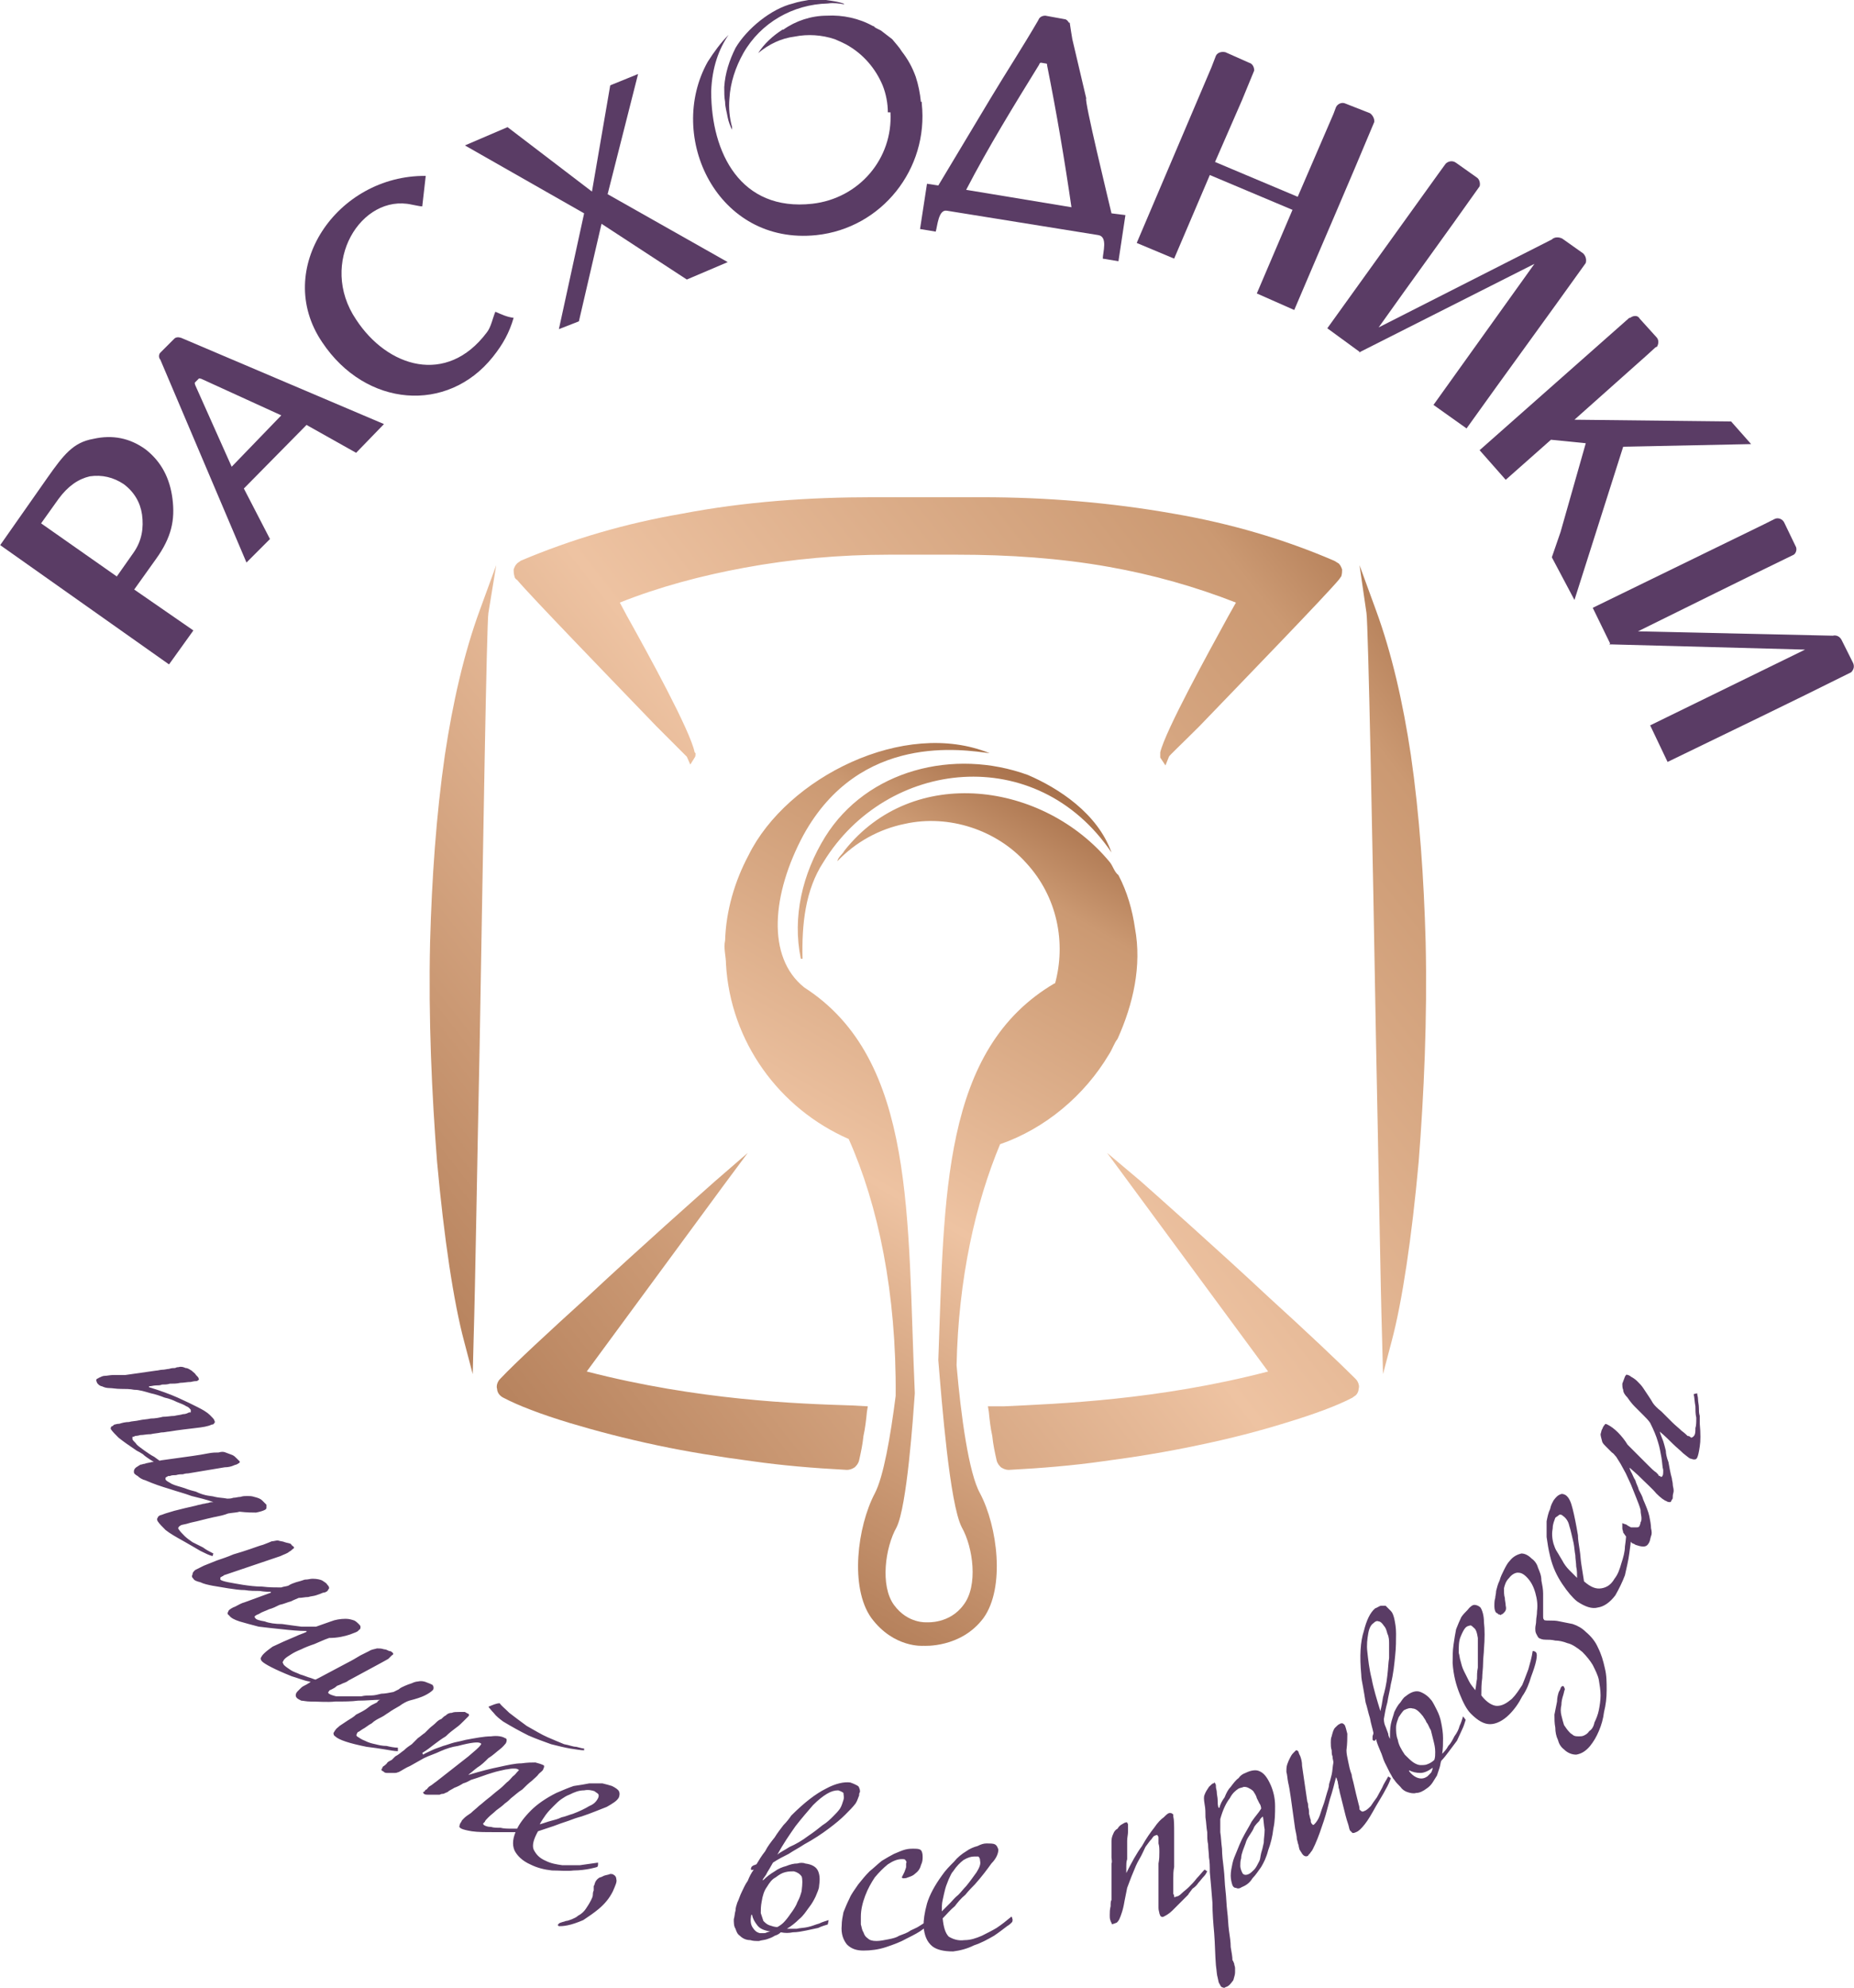 <?xml version="1.0" encoding="UTF-8"?> <!-- Creator: CorelDRAW X7 --> <svg xmlns="http://www.w3.org/2000/svg" xmlns:xlink="http://www.w3.org/1999/xlink" xml:space="preserve" width="77.992mm" height="83.577mm" style="shape-rendering:geometricPrecision; text-rendering:geometricPrecision; image-rendering:optimizeQuality; fill-rule:evenodd; clip-rule:evenodd" viewBox="0 0 2130 2283"> <defs> <style type="text/css"> <![CDATA[ .fil0 {fill:#5A3C65;fill-rule:nonzero} .fil1 {fill:url(#id0)} .fil2 {fill:url(#id1)} ]]> </style> <linearGradient id="id0" gradientUnits="userSpaceOnUse" x1="377.63" y1="1670.56" x2="1658.08" y2="664.401"> <stop offset="0" style="stop-opacity:1; stop-color:#A7714C"></stop> <stop offset="0.259" style="stop-opacity:1; stop-color:#CA9873"></stop> <stop offset="0.529" style="stop-opacity:1; stop-color:#EEC3A2"></stop> <stop offset="0.89" style="stop-opacity:1; stop-color:#CB9972"></stop> <stop offset="1" style="stop-opacity:1; stop-color:#A8714B"></stop> </linearGradient> <linearGradient id="id1" gradientUnits="userSpaceOnUse" xlink:href="#id0" x1="785.797" y1="1871.23" x2="1310.69" y2="965.231"> </linearGradient> </defs> <g id="Слой_x0020_1">  <path class="fil0" d="M817 105c1,-28 9,-49 20,-65 -9,9 -17,20 -24,31 -48,86 11,211 125,199 75,-8 129,-76 121,-151 0,-1 0,-2 0,-2l-1 0c-1,-10 -3,-20 -6,-29 -4,-11 -9,-20 -16,-29l0 0c-3,-5 -7,-9 -11,-14 -4,-3 -9,-7 -13,-10 -2,-1 -4,-2 -6,-3 -1,-1 -2,-1 -2,-2l-1 0c-16,-9 -35,-13 -53,-12 -18,0 -36,6 -50,16l-1 0c-11,7 -21,16 -28,27 12,-10 26,-17 42,-19 15,-3 31,-2 46,3 5,2 9,4 13,6 20,11 34,28 42,47 4,10 6,21 6,31l3 0c3,53 -36,99 -90,105 -82,9 -116,-58 -116,-129zm24 44l0 0c-2,-4 -4,-9 -5,-14 -1,-6 -3,-12 -3,-18 -1,-5 -1,-11 -1,-17 1,-16 6,-31 13,-45 13,-22 41,-45 66,-51 6,-2 12,-3 18,-4l0 0c7,0 14,0 20,0 7,1 14,2 20,4l1 1c-6,-1 -12,-2 -19,-1 -40,1 -77,22 -97,57 -9,16 -15,34 -16,52 -1,11 0,22 3,33 0,1 0,2 0,3z"></path> <path class="fil0" d="M1078 213l60 -100c18,-30 37,-59 55,-90 1,-3 4,-5 8,-5l22 4c2,0 4,2 5,4l1 0c1,7 2,13 3,19l16 68c-3,0 26,119 29,132l16 2 -8 53 -18 -3c0,-7 6,-25 -5,-27l-174 -28c-10,-2 -11,18 -13,24l-18 -3 8 -52 13 2zm125 -138c0,-1 0,-2 -1,-2l-6 -1c-1,0 -2,1 -2,2 -29,47 -58,94 -84,144l121 20c-8,-55 -17,-108 -28,-163z"></path> <path class="fil0" d="M54 549c19,-27 30,-41 53,-45 22,-5 42,-1 60,12 18,14 28,33 31,57 3,24 -1,44 -19,69l-25 35 68 47 -28 39 -194 -137 54 -77zm88 7c-12,-8 -25,-11 -39,-9 -13,3 -25,11 -36,26l-20 28 87 61 19 -27c10,-14 12,-29 10,-44 -2,-14 -9,-26 -21,-35z"></path> <polygon class="fil0" points="698,223 836,301 789,321 691,257 665,369 642,378 671,245 534,167 583,146 680,220 701,98 733,85 "></polygon> <path class="fil0" d="M2012 510l-147 3 -35 110 -21 66 -26 -49 10 -29 29 -102 -40 -4 -52 46 -30 -34 172 -152 0 0 1 0c4,-3 9,-3 11,1l19 21c3,3 3,7 1,11l0 0 -2 1 0 0 -11 10 -9 8 0 0 -73 65 180 2 23 26z"></path> <path class="fil0" d="M441 487l-32 33 -57 -32 -72 73 30 58 -27 27 -99 -233c-2,-2 -2,-6 0,-8l16 -16c2,-2 5,-2 8,-1l0 0 233 99zm-175 49l57 -59 -92 -42c-1,0 -2,-1 -3,0l-4 4c-1,1 0,2 0,3l42 94z"></path> <path class="fil0" d="M370 393c-57,-84 17,-192 119,-191l-4 35c-3,0 -6,-1 -12,-2 -58,-13 -108,67 -64,132 36,55 104,76 150,15 5,-6 7,-17 10,-24 7,3 13,6 21,7 -5,17 -12,30 -24,45 -52,65 -146,58 -196,-17z"></path> <path class="fil0" d="M1532 131l3 -8c2,-4 7,-6 11,-4l28 11c3,2 5,6 5,9l0 1c-30,72 -61,143 -92,216l-43 -19 41 -96 -95 -40 -41 96 -43 -18 86 -202 0 0 5 -13c2,-4 7,-5 11,-4l27 12c4,1 6,5 6,9l0 0 -14 34 -31 71 95 40 41 -95z"></path> <path class="fil0" d="M1783 275c3,-3 8,-3 12,-1l24 17c3,3 4,7 3,11l0 0c-45,63 -92,127 -137,190l-38 -27 116 -162 -200 101 0 1 0 -1 -1 1 0 -1 -37 -27 128 -178 0 0 8 -11c3,-3 8,-4 12,-1l24 17c3,2 4,7 3,10l0 0c-41,58 -77,107 -116,162l199 -101 0 0z"></path> <path class="fil0" d="M2106 730c4,-1 8,1 10,5l13 26c2,4 1,8 -2,11l0 0c-70,35 -141,69 -211,103l-20 -42 178 -87 -223 -6 -1 0 0 0 -1 0 1 -1 -20 -41 197 -96 0 0 12 -6c4,-2 9,0 11,4l13 27c2,3 1,8 -2,10l0 0c-64,31 -118,58 -179,88l223 5 1 0z"></path> <path class="fil0" d="M186 1684c-1,-1 -3,-2 -6,-3 -3,-2 -5,-3 -8,-5 -3,-2 -6,-4 -8,-6 -3,-2 -5,-3 -7,-4 -9,-6 -16,-11 -21,-15 -4,-4 -7,-7 -9,-10 0,-1 0,-2 1,-3 1,0 2,-1 3,-2 1,0 3,-1 6,-1 3,-1 7,-2 11,-2 3,-1 8,-1 12,-2 4,-1 9,-1 13,-2 5,0 10,-1 14,-2 5,0 9,-1 13,-1 4,-1 7,-1 10,-2 3,0 5,-1 7,-2 1,0 1,0 2,0 0,-1 0,-2 0,-3 -1,-1 -2,-3 -5,-4 -3,-2 -6,-3 -11,-5 -4,-2 -9,-4 -14,-5 -5,-2 -11,-4 -16,-5 -7,-2 -13,-4 -19,-4 -5,-1 -10,-1 -15,-1 -6,0 -10,-1 -14,-1 -3,0 -6,-1 -8,-2 -1,0 -3,-1 -4,-2 -1,-1 -2,-2 -2,-3 -1,-2 -1,-3 1,-4 1,0 1,-1 2,-1 2,-1 4,-2 6,-2 3,0 6,-1 11,-1 3,0 5,0 7,0 2,0 4,0 6,0l35 -5c2,0 5,-1 7,-1 3,0 6,-1 8,-1 3,-1 5,-1 7,-1 2,-1 3,-1 4,-1 3,-1 6,0 8,1 3,0 5,2 7,3 2,2 4,3 5,5 2,2 3,3 3,4 1,1 0,2 -2,3 -1,0 -3,0 -7,1 -4,0 -8,1 -12,1 -4,1 -8,1 -12,1 -3,1 -6,1 -9,1 -2,1 -5,1 -7,1 -3,0 -5,1 -8,1l0 1c13,4 24,8 33,12 9,4 17,8 23,11 6,3 11,6 14,9 3,3 5,5 5,6 1,2 1,3 0,3 0,1 -1,2 -3,2 -4,2 -10,3 -19,4 -8,1 -18,2 -30,4 -2,0 -5,1 -9,1 -4,1 -8,1 -12,2 -5,0 -8,1 -12,1 -3,1 -6,1 -6,1 -1,1 -2,1 -3,1 0,1 0,1 0,3 1,2 3,3 5,6 2,2 5,4 9,7 3,2 7,5 11,7 4,3 7,5 11,8l-2 3zm58 103c-4,-1 -8,-3 -14,-6 -5,-3 -12,-7 -19,-11 -9,-5 -16,-9 -21,-13 -4,-4 -7,-7 -9,-10 -1,-2 -1,-3 0,-4 0,-1 1,-2 3,-3 1,0 3,-1 6,-2 3,-1 7,-2 10,-3 4,-1 8,-2 12,-3 4,-1 9,-2 13,-3 3,-1 5,-1 8,-2 2,0 4,-1 6,-1 2,-1 4,-1 6,-1 -8,-3 -17,-5 -25,-7 -8,-3 -16,-5 -25,-8 -10,-3 -19,-6 -28,-10 -4,-1 -7,-3 -9,-5 -2,-1 -3,-2 -4,-3 -1,-3 0,-6 4,-8 1,-1 2,-1 3,-2 2,0 3,-1 5,-1 2,-1 5,-1 8,-2 3,0 7,-1 11,-2l36 -5c7,-1 13,-2 18,-3 5,-1 9,-1 12,-1 3,-1 6,-1 8,0 3,1 5,2 8,3 2,1 3,2 5,4 1,1 2,2 3,3 1,1 0,2 -2,3 -1,1 -3,1 -5,2 -2,1 -6,2 -10,2l-42 7c-1,0 -3,0 -6,1 -2,0 -5,0 -8,1 -2,0 -5,0 -7,1 -2,0 -3,0 -3,1 -1,0 -1,0 -2,1 0,0 0,1 0,2 1,2 4,3 7,5 4,2 9,3 15,5 5,2 9,3 13,4 4,2 7,3 11,4 4,1 8,1 11,2 4,1 9,1 14,2 2,0 4,0 7,-1 3,0 5,-1 8,-1 3,-1 5,-1 8,-1 3,0 5,0 8,1 4,1 7,2 9,4 2,2 4,4 5,5 0,1 0,2 0,3 0,1 0,2 -2,3 -2,1 -5,2 -10,3 -4,0 -10,0 -19,-1 -3,1 -7,1 -13,2 -5,2 -10,3 -15,4 -1,0 -4,1 -9,2 -4,1 -8,2 -12,3 -5,1 -9,2 -12,3 -4,1 -6,1 -7,2 -2,1 -3,3 -2,4 2,3 4,5 7,8 2,2 6,5 9,7 4,2 8,4 12,6 4,3 8,5 12,7l-1 3zm126 148c-4,-1 -9,-2 -15,-4 -6,-1 -13,-4 -20,-6 -20,-8 -31,-14 -34,-17 -2,-2 -2,-4 -1,-5 1,-2 2,-3 3,-4 3,-3 6,-5 10,-8 4,-2 9,-4 13,-6 5,-2 9,-4 14,-6 4,-2 8,-3 12,-5l0 -1c-9,0 -19,-1 -28,-2 -10,-1 -19,-2 -27,-3 -8,-2 -15,-4 -22,-6 -6,-2 -10,-4 -12,-7 -2,-1 -2,-3 -1,-4 0,-1 1,-2 1,-2 1,-1 4,-3 7,-4 4,-2 7,-4 11,-5l30 -11 0 -1c-3,0 -7,0 -13,-1 -5,0 -11,0 -17,-1 -6,0 -12,-1 -19,-2 -6,-1 -12,-2 -18,-3 -5,-1 -10,-2 -14,-4 -4,-1 -7,-2 -8,-4 -2,-2 -2,-3 -1,-5 0,-2 1,-3 3,-5 2,-1 6,-3 10,-5 5,-2 10,-4 15,-6 6,-2 12,-4 19,-7 7,-2 13,-4 19,-6 6,-2 11,-4 15,-5 5,-2 8,-3 10,-4 2,0 5,-1 7,-1 3,1 6,1 8,2 3,1 5,1 7,2 1,2 3,3 3,3 1,1 1,2 -1,3 -1,1 -2,2 -4,3 -2,2 -6,3 -10,5l-65 22c0,0 -1,1 -1,1 -1,0 -2,1 -2,1 -1,0 -1,1 -1,1 0,1 0,1 0,2 1,1 4,2 9,3 5,1 11,2 17,3 7,1 14,2 22,2 8,1 15,1 22,1 2,-1 5,-1 8,-2 3,-2 6,-3 9,-4 4,-1 7,-2 10,-3 4,0 6,-1 9,-1 5,0 9,1 11,2 3,2 5,3 6,5 1,1 2,2 2,4 -1,1 -1,2 -2,3 -1,1 -3,2 -5,2 -2,1 -5,2 -8,3 -3,1 -6,1 -9,2 -4,0 -7,1 -11,1 -2,1 -5,2 -9,4 -4,1 -8,3 -13,4 -4,2 -8,4 -12,5 -4,2 -8,3 -11,5 -1,1 -3,1 -4,2 -2,1 -2,2 -1,3 1,2 5,3 11,4 5,2 12,3 20,3 7,1 14,2 22,3 7,0 13,0 17,0 6,-2 11,-4 17,-6 5,-2 11,-3 17,-3 4,0 7,1 10,2 2,1 4,3 5,4 1,1 2,2 2,3 0,2 0,3 -2,4 -1,2 -5,3 -10,5 -6,2 -14,4 -24,4 -6,2 -12,5 -17,7 -6,2 -11,4 -15,6 -5,2 -9,4 -12,6 -3,2 -5,3 -7,5 -1,1 -1,1 -2,3 -1,1 0,2 1,4 2,2 5,4 8,6 3,2 7,3 11,5 4,1 8,3 12,4 5,2 9,3 14,4l-1 4zm87 76c-4,0 -9,-1 -15,-2 -6,-1 -13,-2 -21,-3 -10,-2 -18,-4 -24,-6 -6,-2 -10,-4 -12,-6 -2,-1 -2,-3 -2,-4 1,-1 1,-2 2,-3 1,-2 3,-3 5,-5 3,-2 6,-4 9,-6 3,-2 7,-4 10,-7 4,-2 8,-4 11,-6 3,-2 5,-4 7,-5 2,-1 4,-2 6,-3 1,-2 3,-3 4,-3 -8,0 -16,1 -26,1 -7,1 -16,1 -26,1 -9,1 -19,0 -29,0 -4,0 -8,-1 -10,-1 -2,-1 -4,-2 -5,-3 -2,-2 -2,-5 1,-8 1,-1 2,-2 3,-3 1,-1 2,-2 4,-3 2,-1 4,-2 7,-4 2,-1 6,-3 10,-5l32 -17c6,-3 11,-6 16,-9 4,-2 8,-4 10,-5 3,-2 6,-2 9,-3 3,0 5,0 8,1 2,0 4,1 6,2 2,0 3,1 4,2 1,1 1,2 -1,3 -1,1 -2,2 -4,4 -2,1 -5,3 -9,5l-37 20c-1,1 -3,2 -6,3 -2,1 -4,2 -7,3 -2,2 -4,3 -6,4 -2,1 -3,1 -3,2 0,0 -1,1 -1,1 0,1 0,2 1,2 1,1 4,2 8,3 4,0 9,0 15,0 5,0 10,0 14,0 4,-1 8,-1 12,-1 3,0 7,-1 11,-2 4,0 9,-1 14,-2 2,-1 4,-2 6,-3 2,-2 5,-3 7,-4 2,-1 5,-2 8,-3 2,-1 5,-2 7,-2 4,-1 8,0 10,1 3,1 5,2 7,3 0,1 1,1 1,3 0,1 0,2 -1,3 -2,2 -5,4 -9,6 -4,2 -10,4 -18,6 -3,1 -7,3 -11,6 -5,3 -9,5 -13,8 -2,1 -4,3 -8,5 -4,2 -8,4 -11,7 -4,2 -7,5 -11,7 -3,2 -4,3 -5,3 -2,3 -2,4 -1,5 3,2 6,4 9,5 4,2 7,3 12,4 4,1 8,2 13,2 4,1 9,2 13,2l0 4zm214 -1c-4,0 -9,-1 -16,-2 -6,-1 -14,-3 -22,-5 -8,-3 -17,-6 -26,-10 -10,-5 -19,-10 -29,-16 -4,-3 -8,-6 -11,-10 -3,-3 -5,-6 -6,-7 5,-2 9,-4 13,-4 2,3 6,6 11,11 5,4 12,9 20,15 9,5 17,10 24,13 7,3 14,6 19,8 6,1 10,3 14,3 4,1 7,2 9,2l0 2zm-69 94c-5,0 -9,0 -14,0 -4,0 -8,0 -11,0 -4,0 -8,0 -10,0 -10,0 -18,0 -25,-1 -6,-1 -10,-2 -12,-3 -2,-1 -3,-2 -2,-4 0,-1 1,-3 2,-4 0,-1 1,-2 3,-4 2,-2 5,-4 8,-6 3,-3 6,-5 9,-8 4,-3 7,-6 11,-9 4,-3 7,-6 11,-9 4,-3 7,-6 10,-9 3,-2 5,-5 7,-7 3,-2 4,-4 5,-5 1,-1 1,-1 2,-2 0,0 0,-1 -1,-1 -1,-1 -3,-1 -6,-1 -3,0 -6,1 -8,1 -4,1 -10,2 -16,4 -7,2 -14,5 -24,8 -2,1 -5,3 -9,4 -3,2 -7,4 -10,5 -3,2 -6,3 -8,5 -3,1 -4,2 -5,2 -1,0 -2,0 -4,1 -2,0 -5,0 -7,0 -2,0 -4,0 -6,0 -2,0 -4,0 -5,-1 -1,-1 -1,-1 -1,-2 1,0 1,-1 2,-1 0,-1 1,-2 2,-2 1,-1 2,-3 4,-4 2,-1 4,-3 7,-5l37 -29c7,-6 12,-10 14,-13 1,-1 1,-2 0,-2 -2,-2 -11,-1 -26,3 -7,1 -13,3 -20,6 -6,3 -13,5 -19,8 -5,3 -11,6 -16,9 -5,2 -9,5 -13,7 -1,0 -2,1 -4,1 -1,0 -3,0 -5,0 -1,0 -3,0 -5,0 -2,0 -3,-1 -4,-2 -1,0 -2,-1 -2,-2 1,-1 1,-1 1,-2 1,-1 1,-2 2,-2 1,-1 3,-2 4,-4 1,-1 3,-2 5,-3 1,-1 3,-3 4,-4 4,-2 7,-5 10,-7 3,-3 6,-5 9,-7 2,-2 5,-5 7,-7 3,-2 5,-4 8,-6 1,-1 3,-3 5,-5 2,-2 5,-4 7,-6 2,-2 4,-4 7,-5 2,-2 3,-3 5,-4 2,-2 4,-3 7,-3 2,-1 5,-1 8,-1 2,0 5,0 7,0 2,1 3,2 4,2 1,1 1,2 0,3 -1,1 -3,3 -6,6 -2,2 -5,5 -8,7 -4,3 -8,6 -12,10 -5,3 -9,6 -13,9 -5,4 -9,7 -14,10l1 2c3,-2 6,-3 10,-5 4,-2 8,-3 13,-5 4,-1 9,-3 13,-4 5,-1 9,-2 13,-3 11,-2 21,-4 29,-4 7,-1 13,0 16,2 1,0 2,1 2,2 0,1 0,2 -1,4 -1,1 -3,4 -7,7 -4,3 -8,7 -13,10 -4,4 -8,8 -13,11 -4,3 -7,6 -10,8l1 0c13,-4 25,-7 35,-9 9,-2 18,-4 25,-4 7,-1 12,-1 16,-1 4,1 7,2 9,3 1,0 1,1 1,2 0,1 -1,2 -1,3 -1,2 -3,3 -5,5 -2,3 -5,5 -8,8 -4,3 -7,6 -11,10 -5,3 -9,7 -13,10 -2,2 -4,4 -7,6 -3,3 -6,5 -10,8 -3,3 -6,5 -9,8 -2,2 -4,4 -4,5 -1,1 -1,1 -2,2 0,1 0,1 1,2 2,1 4,2 8,2 3,1 7,1 11,1 4,1 8,1 13,1 5,0 9,0 14,0l0 4zm84 40c0,0 -3,1 -8,2 -5,1 -12,2 -19,2 -8,1 -16,0 -25,0 -9,-1 -17,-3 -25,-7 -9,-4 -15,-10 -18,-16 -3,-7 -2,-15 3,-25 3,-6 8,-13 16,-21 7,-7 17,-14 29,-20 7,-3 14,-6 20,-8 7,-1 13,-2 18,-3 6,0 11,0 15,0 4,1 8,2 11,3 4,2 7,4 8,6 1,2 1,4 0,7 -2,4 -7,7 -14,11 -8,3 -17,7 -29,11 -4,1 -10,3 -15,5 -6,2 -12,4 -17,6 -6,2 -12,4 -18,6 -5,9 -7,16 -5,21 3,6 7,10 14,13 6,3 12,4 19,5 7,0 14,0 20,0 7,-1 14,-2 21,-3 0,1 0,2 0,2 0,1 0,2 -1,3zm1 -79c1,-2 1,-4 0,-5 -1,-1 -3,-2 -4,-3 -3,-1 -7,-2 -12,-1 -6,0 -11,2 -17,5 -3,1 -6,3 -9,5 -3,2 -6,5 -9,8 -3,3 -6,6 -9,10 -2,3 -5,7 -7,11 4,-1 9,-3 13,-4 4,-1 8,-2 12,-4 5,-1 9,-3 13,-4 8,-3 14,-6 19,-9 5,-2 8,-5 10,-9zm17 107c-4,8 -9,14 -16,20 -6,5 -12,9 -18,13 -7,3 -13,5 -18,6 -5,1 -8,1 -10,1 -1,-1 -2,-1 -1,-1 0,0 0,-1 0,-1 1,-1 2,-2 3,-2 2,-1 4,-1 6,-2 2,0 4,-1 7,-2 2,-1 5,-2 7,-4 4,-2 7,-5 9,-8 2,-3 4,-6 6,-10 1,-2 2,-4 2,-6 0,-1 0,-3 1,-5 0,-1 0,-3 0,-5 1,-1 1,-3 2,-5 1,-2 3,-4 5,-5 1,0 3,-1 5,-2 3,-1 5,-1 7,-2 1,0 3,0 4,1 2,1 3,3 3,5 1,3 -1,7 -4,14zm283 -110c-1,2 -2,6 -4,9 -3,4 -7,8 -12,13 -5,5 -11,10 -19,16 -8,6 -17,12 -28,18 -6,4 -12,7 -18,11 -6,3 -12,6 -18,10 -1,2 -3,5 -4,7 -2,3 -3,5 -4,7 -2,3 -3,4 -4,6l1 0c4,-4 8,-7 13,-10 4,-3 9,-5 13,-6 5,-2 9,-3 13,-3 3,-1 7,-1 9,0 8,1 13,4 15,9 2,5 2,10 1,17 0,3 -2,7 -4,12 -2,4 -4,8 -8,13 -3,4 -6,9 -11,13 -4,4 -9,8 -14,11 3,0 7,0 11,0 4,-1 9,-1 13,-2 5,-1 9,-3 13,-4 4,-2 8,-3 11,-4l-1 5c-3,1 -7,2 -11,4 -5,1 -9,2 -14,3 -5,1 -10,2 -15,2 -5,1 -9,1 -14,0 -2,2 -4,3 -7,4 -3,2 -6,3 -9,4 -3,1 -6,1 -9,2 -4,0 -7,0 -10,-1 -5,0 -9,-2 -12,-5 -3,-2 -4,-5 -5,-8 -2,-3 -2,-7 -2,-11 1,-3 1,-7 2,-10 0,-3 1,-6 2,-9 2,-4 3,-8 5,-12 2,-4 4,-9 7,-13 2,-5 4,-9 7,-13 -3,1 -4,0 -3,-2 0,-1 1,-2 3,-3 1,0 2,-1 3,-1 3,-5 6,-10 10,-15 3,-6 7,-11 11,-16 3,-5 7,-10 10,-14 4,-4 7,-8 9,-11 15,-15 28,-25 40,-31 11,-6 21,-8 28,-7 3,1 5,2 7,3 2,1 3,2 3,3 1,2 1,3 1,5 -1,1 -1,3 -1,4zm-18 5c1,-3 0,-6 0,-8 -1,-1 -3,-2 -6,-3 -4,0 -8,1 -13,4 -5,3 -10,7 -16,13 -6,7 -13,15 -20,24 -7,10 -14,20 -21,33 3,-3 8,-5 14,-9 7,-3 14,-7 22,-13 6,-4 11,-8 16,-12 5,-3 9,-7 12,-10 3,-3 6,-6 8,-9 2,-3 3,-7 4,-10zm-48 104c1,-8 1,-13 0,-16 -2,-3 -5,-5 -9,-6 -3,0 -6,0 -10,1 -4,1 -7,3 -11,6 -4,2 -7,6 -10,11 -3,4 -5,10 -6,17 -1,5 -1,9 -1,13 1,3 2,6 3,9 2,2 4,4 7,5 3,1 6,2 9,2 2,-1 5,-3 7,-5 3,-3 6,-7 8,-10 3,-4 5,-7 7,-11 1,-3 3,-6 4,-9 1,-3 2,-6 2,-7zm-36 47c-7,-1 -12,-3 -15,-7 -3,-4 -5,-7 -6,-12l-1 0c-1,6 -1,11 2,15 2,3 4,5 8,6 1,0 3,0 4,0 1,0 3,0 4,-1 1,0 3,-1 4,-1zm183 -9c0,1 -2,3 -7,6 -5,4 -11,7 -19,11 -7,4 -15,7 -24,10 -9,3 -18,4 -26,4 -8,0 -14,-2 -19,-7 -4,-5 -7,-12 -6,-22 0,-5 1,-10 2,-15 2,-5 4,-10 7,-16 2,-5 6,-10 10,-16 4,-5 8,-10 13,-15 5,-4 9,-8 14,-12 5,-3 10,-6 14,-8 5,-2 9,-4 13,-5 4,-1 7,-1 9,-1 3,0 6,0 8,1 2,1 3,4 3,8 0,3 0,6 -2,10 -1,4 -3,7 -7,10 -2,2 -5,3 -8,4 -2,1 -4,1 -5,1 -1,0 -1,0 -2,-1l3 -6c1,-3 2,-5 2,-6 0,-2 0,-3 0,-4 1,-2 0,-3 -1,-4 0,-1 -2,-1 -4,-1 -5,0 -10,2 -16,6 -5,4 -10,9 -15,15 -4,6 -8,13 -11,21 -3,8 -5,16 -5,24 0,3 0,6 0,9 1,3 1,6 3,9 1,3 2,5 5,7 2,2 5,3 10,3 4,0 9,-1 14,-2 5,-1 9,-2 12,-4 5,-2 9,-3 13,-6 4,-2 7,-3 10,-5 3,-2 5,-3 6,-4 2,-1 3,-2 3,-2 1,0 1,0 2,0 1,1 1,2 1,3zm95 -3c1,0 -1,3 -6,6 -4,3 -9,7 -15,11 -7,4 -14,8 -23,11 -8,4 -16,6 -24,7 -11,0 -19,-2 -24,-6 -6,-5 -9,-12 -10,-23 0,-7 1,-15 4,-26 3,-10 9,-21 17,-32 4,-6 9,-11 14,-16 4,-5 9,-9 14,-12 4,-3 9,-5 13,-6 4,-2 7,-3 10,-3 5,0 8,0 10,1 2,1 3,3 4,6 0,4 -2,10 -8,16 -5,7 -11,15 -19,24 -3,3 -7,7 -11,12 -5,4 -9,9 -12,13 -5,4 -9,9 -14,14 1,10 3,17 7,21 5,3 11,5 18,4 7,0 13,-2 20,-5 6,-3 12,-6 17,-9 6,-4 11,-8 17,-13 1,1 1,2 1,2 0,1 1,2 0,3zm-37 -69c0,-3 -1,-4 -2,-5 -2,0 -3,0 -5,0 -3,0 -7,1 -12,4 -4,3 -8,7 -12,13 -2,2 -3,5 -5,9 -1,3 -3,7 -4,11 -1,4 -2,8 -3,13 -1,4 -1,9 -1,13 3,-3 6,-6 10,-10 2,-2 5,-6 9,-9 3,-3 6,-7 9,-10 5,-6 9,-12 12,-16 3,-5 5,-9 4,-13zm261 12c-1,2 -2,4 -4,6 -2,2 -4,5 -6,7 -2,3 -4,5 -7,7 -2,3 -4,5 -5,7 -7,7 -13,13 -18,18 -4,4 -8,6 -10,7 -2,1 -3,0 -4,-1 0,-1 -1,-2 -1,-3 0,-1 -1,-3 -1,-6 0,-4 0,-7 0,-11 0,-4 0,-8 0,-13 0,-4 0,-8 0,-12 0,-6 0,-10 0,-15 1,-5 1,-9 1,-13 0,-4 0,-7 -1,-10 0,-3 0,-6 0,-7 0,-1 -1,-2 -1,-2 0,-1 -1,-1 -3,0 -1,0 -2,1 -4,4 -2,2 -4,5 -7,9 -2,4 -4,9 -7,14 -3,5 -5,10 -7,15 -3,7 -5,13 -7,18 -1,5 -2,10 -3,15 -1,6 -2,10 -3,13 -1,3 -2,6 -3,8 -1,2 -2,3 -3,4 -1,0 -2,1 -3,1 -2,1 -3,1 -3,-1 -1,-1 -1,-2 -1,-2 -1,-2 -1,-4 -1,-7 0,-3 0,-6 1,-10 0,-3 0,-6 1,-7 0,-2 0,-4 0,-6l0 -36c1,-2 0,-5 0,-7 0,-3 0,-5 0,-8 0,-3 0,-5 0,-7 0,-2 0,-3 0,-4 0,-3 1,-6 2,-8 1,-3 3,-5 5,-6 1,-2 3,-4 5,-5 2,-1 3,-2 4,-2 2,-1 2,0 3,2 0,1 0,4 0,8 0,4 -1,7 -1,11 0,5 0,9 0,12 0,4 0,7 0,9 -1,3 -1,6 -1,8 0,3 0,5 0,8l0 0c6,-12 12,-23 18,-31 5,-9 10,-16 14,-21 4,-6 8,-10 11,-12 3,-3 5,-5 7,-5 1,0 2,0 3,1 1,0 1,1 1,3 1,4 1,10 1,19 0,9 0,19 0,30 0,2 0,5 0,9 -1,5 -1,9 -1,13 0,4 0,8 0,12 0,3 0,6 0,6 1,1 1,2 1,3 0,1 1,1 2,0 2,0 4,-1 7,-4 2,-2 5,-4 8,-7 3,-3 6,-6 9,-10 3,-3 6,-7 9,-10l3 2zm73 -99c3,7 5,15 5,24 0,8 0,17 -2,26 -1,9 -3,17 -6,25 -2,8 -5,14 -8,19 -3,4 -6,9 -10,13 -3,5 -7,8 -12,10 -3,2 -5,2 -7,1 -2,0 -3,-1 -4,-3 -1,-3 -2,-7 -2,-11 0,-5 1,-9 2,-14 1,-5 3,-9 5,-14 2,-5 4,-10 6,-14 4,-8 8,-14 11,-20 4,-6 8,-10 11,-15 0,-2 -1,-5 -2,-6 -1,-2 -2,-4 -3,-6 -1,-4 -3,-6 -4,-8 -2,-2 -4,-3 -6,-4 -2,-1 -4,-1 -5,-1 -2,1 -4,1 -6,2 -3,2 -7,5 -10,11 -4,5 -8,13 -11,24 0,4 0,9 0,15 1,6 1,12 2,19 0,7 1,15 2,23 1,8 1,17 2,25 1,8 1,16 2,24 1,7 1,15 2,22 1,7 2,13 2,19 1,6 2,11 2,15 1,1 1,2 2,4 0,2 1,3 1,5 0,1 0,3 0,5 0,3 -1,5 -2,9 -3,4 -5,7 -9,8 -1,1 -2,1 -4,0 -1,0 -2,-2 -3,-4 -1,-1 -1,-3 -2,-7 -1,-3 -1,-7 -2,-14 -1,-12 -1,-25 -2,-37 -1,-11 -2,-23 -2,-35 -1,-13 -2,-24 -3,-35 0,-6 0,-12 -1,-17 0,-5 -1,-10 -1,-15 -1,-4 -1,-9 -1,-14 -1,-5 -1,-11 -2,-17 0,-5 0,-10 -1,-15 -1,-6 -1,-9 0,-11 1,-3 3,-6 5,-9 2,-2 4,-4 5,-4 0,0 1,0 1,-1 1,0 1,1 1,1 1,1 1,2 1,4 0,2 1,4 1,6 0,3 1,6 1,9 0,3 0,6 1,9l1 0c1,-4 3,-8 6,-12 2,-5 4,-9 7,-12 3,-4 6,-8 9,-10 2,-3 5,-5 8,-6 6,-3 12,-4 16,-2 5,2 9,7 13,16zm-9 36c-1,1 -3,2 -4,5 -2,2 -4,4 -6,7 -1,3 -3,6 -5,9 -2,3 -4,6 -5,10 -1,3 -2,5 -3,8 -1,3 -2,6 -2,9 -1,3 -1,6 -1,9 0,2 1,5 2,7 1,3 4,4 8,2 2,-1 4,-3 6,-5 2,-2 4,-6 6,-10 1,-2 1,-5 2,-9 1,-3 2,-7 3,-12 0,-5 1,-9 1,-15 -1,-5 -1,-10 -2,-15zm147 -44c-1,3 -3,8 -6,13 -3,6 -7,12 -11,19 -5,9 -9,16 -13,21 -4,5 -7,8 -10,9 -2,1 -3,1 -4,1 -1,-1 -2,-2 -3,-3 -1,-2 -1,-4 -2,-7 -1,-3 -2,-6 -3,-10 -1,-4 -2,-8 -3,-12 -1,-4 -2,-8 -3,-12 -1,-3 -1,-6 -2,-8 0,-3 -1,-5 -1,-7 -1,-2 -1,-4 -2,-5 -2,8 -4,16 -7,25 -2,7 -4,16 -7,25 -3,9 -6,18 -10,27 -2,4 -3,7 -5,9 -1,2 -3,3 -3,4 -3,2 -6,0 -8,-4 -1,-1 -1,-2 -2,-3 0,-1 -1,-3 -1,-5 -1,-2 -1,-4 -2,-7 0,-3 -1,-7 -2,-12l-5 -36c-1,-7 -2,-13 -3,-17 -1,-5 -1,-9 -2,-12 0,-4 0,-6 1,-9 1,-3 2,-5 3,-7 1,-2 2,-4 4,-6 1,-1 2,-2 3,-3 1,0 2,0 3,2 0,1 1,3 2,5 1,3 2,6 2,11l6 41c1,2 1,4 1,6 1,3 1,5 1,8 1,3 1,5 2,7 0,2 0,3 1,4 0,0 0,1 1,1 0,1 1,1 2,0 1,-1 3,-3 5,-7 2,-4 3,-9 5,-14 2,-5 3,-10 4,-13 1,-4 3,-8 3,-12 1,-3 2,-7 3,-11 1,-4 1,-9 2,-14 0,-2 -1,-4 -1,-7 -1,-2 -1,-5 -1,-7 -1,-3 -1,-6 -1,-9 0,-2 0,-5 1,-7 1,-4 2,-8 4,-10 2,-2 4,-4 5,-4 1,-1 2,-1 3,-1 1,0 2,1 3,2 1,2 2,6 3,10 0,5 0,11 -1,19 0,4 1,8 2,13 1,5 2,10 4,15 0,2 1,5 2,9 1,4 2,9 3,13 1,4 2,8 3,12 1,3 1,5 1,6 2,2 3,3 5,2 3,-1 5,-3 8,-6 2,-3 4,-6 7,-10 2,-4 4,-7 6,-11 2,-5 5,-9 7,-13l3 2zm0 -192c2,2 3,5 4,9 1,5 2,10 2,17 0,7 0,16 -1,25 -1,10 -2,21 -5,33 -1,7 -3,14 -4,21 -2,7 -3,13 -4,19 0,4 1,7 2,9 1,3 2,5 3,8 0,2 1,4 2,6l0 -1c0,-5 0,-11 1,-16 1,-5 3,-10 4,-14 2,-4 4,-8 7,-11 2,-3 4,-6 6,-7 6,-5 12,-7 17,-5 5,2 9,5 13,10 2,3 4,7 6,11 2,4 4,9 5,15 1,5 2,11 2,17 0,6 0,12 -1,18 2,-2 5,-5 7,-9 3,-3 5,-7 7,-11 3,-4 5,-8 6,-12 2,-4 3,-8 4,-11l3 4c-1,3 -2,7 -4,11 -2,4 -4,9 -6,13 -3,4 -6,8 -9,12 -3,4 -6,8 -9,11 -1,2 -1,5 -2,8 -1,3 -2,6 -3,9 -2,3 -3,5 -5,8 -2,3 -4,5 -7,7 -4,3 -8,5 -12,5 -3,1 -7,0 -10,-1 -3,-1 -6,-3 -8,-6 -3,-3 -5,-5 -7,-8 -2,-2 -3,-5 -5,-8 -2,-4 -4,-8 -6,-12 -2,-4 -3,-9 -5,-13 -2,-5 -4,-9 -5,-14 -1,2 -2,3 -4,1 0,-1 0,-2 0,-4 0,-1 1,-2 1,-4 -1,-5 -3,-11 -4,-17 -2,-6 -3,-12 -5,-18 -1,-7 -2,-12 -3,-18 -1,-5 -2,-10 -2,-14 -2,-21 -1,-38 3,-50 3,-12 7,-21 13,-26 3,-1 5,-3 7,-3 2,0 3,0 5,0 1,1 2,2 3,3 1,1 2,2 3,3zm-8 17c-2,-3 -4,-5 -6,-5 -2,-1 -4,0 -6,2 -3,2 -5,6 -6,12 -1,6 -2,13 -1,21 1,9 2,19 5,31 2,11 6,24 10,37 1,-4 2,-9 3,-16 2,-7 4,-15 5,-25 1,-8 1,-14 2,-20 0,-6 0,-11 0,-16 0,-4 0,-8 -2,-12 -1,-4 -2,-7 -4,-9zm45 104c-4,-5 -8,-9 -12,-9 -3,-1 -6,0 -10,2 -2,2 -4,5 -6,8 -1,3 -3,7 -3,12 0,4 0,9 2,14 1,6 4,11 8,17 4,4 7,7 10,9 3,2 6,3 8,3 3,0 6,0 8,-1 3,-1 6,-3 8,-5 1,-3 1,-6 1,-9 0,-5 -1,-9 -2,-13 -1,-4 -2,-8 -3,-12 -2,-3 -3,-7 -5,-9 -1,-3 -3,-5 -4,-7zm11 59c-5,4 -10,6 -14,6 -5,0 -9,-1 -13,-3l0 1c3,4 7,7 11,8 4,1 7,0 10,-2 1,-1 2,-2 3,-3 1,-1 2,-2 2,-3 1,-2 1,-3 1,-4zm119 -132c1,1 1,4 0,9 -1,5 -3,11 -6,19 -2,7 -5,15 -10,22 -4,8 -9,15 -15,21 -7,7 -15,11 -22,11 -7,0 -14,-4 -22,-12 -5,-5 -9,-13 -13,-23 -4,-10 -7,-21 -8,-35 0,-7 0,-14 1,-21 1,-7 2,-13 3,-18 2,-5 4,-10 6,-14 2,-3 5,-6 7,-8 3,-4 6,-6 8,-6 2,0 5,1 7,3 2,3 4,9 4,17 1,8 1,19 0,31 0,4 -1,10 -1,16 0,6 -1,12 -1,17 -1,7 -1,13 -1,20 6,8 13,12 18,12 6,0 11,-3 17,-8 5,-5 8,-10 12,-16 3,-7 5,-13 7,-18 2,-7 4,-14 5,-21 1,0 2,0 3,1 0,0 1,0 1,1zm-72 -29c-2,-2 -3,-3 -5,-2 -1,0 -3,1 -4,2 -2,2 -4,6 -6,11 -2,5 -2,11 -2,18 1,3 1,6 2,9 1,4 2,8 4,12 2,4 4,8 6,12 2,4 5,7 7,10 1,-4 1,-8 2,-13 0,-4 0,-8 1,-13 0,-5 0,-9 0,-14 0,-8 0,-14 0,-20 -1,-6 -2,-10 -5,-12zm67 -79c3,2 6,6 7,10 2,5 4,9 4,15 1,5 2,10 2,15 0,5 0,10 0,14 0,4 0,8 0,11 0,3 0,4 1,5 0,1 3,1 6,1 4,0 8,0 12,1 5,1 10,2 15,3 6,2 11,5 15,9 6,5 11,11 14,18 4,8 6,15 8,24 2,8 2,16 2,25 0,9 -1,17 -3,25 -1,8 -3,15 -6,22 -3,7 -6,12 -10,17 -5,6 -10,9 -16,10 -5,0 -10,-2 -14,-6 -4,-3 -6,-7 -7,-11 -2,-4 -3,-9 -3,-14 -1,-5 -1,-10 -1,-15 1,-5 2,-10 3,-15 0,-4 1,-8 2,-11 2,-3 2,-5 3,-6 1,-1 2,-1 3,0 0,1 1,2 1,3 -1,2 -1,4 -2,7 -1,3 -2,7 -2,11 -1,4 -1,8 0,12 1,4 2,8 3,11 2,3 4,6 7,9 1,1 3,2 4,3 2,1 4,1 6,1 2,0 4,0 6,-1 2,-1 4,-2 6,-5 3,-2 5,-5 6,-10 2,-4 4,-9 5,-14 1,-5 2,-11 2,-17 0,-6 -1,-12 -2,-18 -1,-5 -4,-11 -7,-17 -3,-5 -7,-10 -12,-15 -6,-5 -12,-9 -17,-10 -5,-2 -10,-3 -14,-3 -4,-1 -8,-1 -11,-1 -4,0 -6,-1 -8,-2 -1,-1 -2,-3 -3,-5 -1,-2 -1,-4 -1,-6 0,-3 1,-5 1,-9 0,-3 1,-6 1,-11 1,-7 0,-14 -2,-21 -2,-7 -5,-13 -10,-18 -4,-4 -7,-5 -10,-5 -3,0 -7,2 -10,6 -4,4 -5,8 -6,12 0,4 0,8 1,11 0,3 1,6 1,9 1,4 0,6 -2,8 -1,1 -2,2 -3,2 -1,1 -1,1 -2,0 -1,0 -2,0 -2,-1 -1,0 -1,-1 -2,-1 -1,-1 -2,-4 -2,-7 0,-4 0,-7 1,-10 0,-2 1,-5 1,-8 1,-4 2,-8 4,-12 1,-4 3,-8 5,-12 2,-4 4,-8 7,-11 4,-5 9,-7 13,-8 4,0 8,2 12,6zm113 -34c0,1 1,4 1,9 0,5 -1,12 -2,19 -1,8 -3,16 -5,25 -3,8 -7,16 -11,23 -6,8 -13,13 -20,14 -7,2 -15,-1 -24,-7 -5,-4 -11,-11 -17,-20 -6,-9 -11,-19 -14,-32 -2,-8 -3,-15 -4,-22 0,-6 0,-13 0,-18 1,-5 2,-10 4,-14 1,-5 3,-8 4,-10 3,-4 5,-6 8,-7 2,-1 4,0 6,1 4,3 6,8 8,16 2,8 4,18 6,30 0,5 1,10 2,17 1,6 1,11 2,17 1,6 2,13 3,19 8,7 14,9 20,8 6,-1 11,-4 15,-11 4,-5 6,-11 8,-18 2,-6 4,-13 4,-19 1,-7 2,-14 1,-21 2,0 2,0 3,0 0,0 1,1 2,1zm-77 -15c-2,-2 -4,-2 -5,-1 -1,1 -3,2 -4,3 -1,3 -3,7 -3,12 -1,5 -1,11 1,18 1,3 2,6 4,9 2,3 4,7 6,10 2,4 5,8 8,11 3,3 6,6 9,9 0,-4 0,-9 -1,-13 0,-4 -1,-9 -1,-13 -1,-5 -1,-9 -2,-14 -2,-8 -3,-14 -5,-20 -1,-5 -4,-9 -7,-11zm154 -141c0,2 1,4 1,7 0,3 1,6 1,10 0,3 0,6 1,9 0,4 0,7 0,9 1,11 1,20 0,26 -1,7 -2,11 -3,13 -1,2 -2,2 -4,2 -1,0 -3,-1 -4,-1 -2,-1 -4,-3 -8,-6 -4,-4 -8,-7 -12,-11 -4,-4 -9,-9 -15,-14l0 0c1,4 3,8 4,11 1,3 2,7 3,11 0,3 1,8 3,13 1,5 2,12 4,19 0,2 1,4 1,7 0,2 1,4 1,7 0,2 -1,4 -1,6 0,2 0,4 -1,4 -1,2 -1,3 -2,3 -1,0 -3,0 -4,-1 -3,-1 -7,-4 -12,-9 -4,-5 -12,-12 -21,-21l-9 -8 -1 0c1,1 1,3 3,6 1,2 2,5 4,8 1,4 3,7 4,11 2,4 4,7 5,11 3,7 6,14 7,19 1,5 2,10 2,14 1,4 1,7 0,9 -1,3 -1,5 -2,7 -2,4 -4,5 -7,5 -3,0 -6,-1 -9,-2 -1,-1 -2,-1 -4,-2 -1,-1 -2,-3 -4,-4 -1,-1 -2,-2 -3,-4 -1,-1 -2,-3 -3,-4 0,-2 -1,-3 -1,-5 0,-2 0,-4 0,-6 1,1 3,1 5,2 1,1 3,2 5,3 2,0 4,0 6,0 2,0 3,0 4,-2 0,-1 1,-2 1,-4 1,-1 1,-3 1,-5 0,-2 -1,-5 -1,-9 -1,-4 -3,-9 -5,-14 -2,-5 -4,-10 -6,-15 -2,-4 -4,-9 -6,-13 -2,-4 -4,-7 -6,-11 -2,-3 -3,-5 -5,-8 -2,-2 -3,-4 -5,-5 -1,-1 -3,-3 -4,-4 -1,-1 -2,-2 -3,-3 -2,-2 -3,-3 -4,-5 -1,-4 -2,-7 -2,-9 1,-3 1,-5 2,-6 1,-3 2,-4 3,-5 0,-1 1,-1 3,0 4,2 8,5 12,9 4,4 8,9 11,14 5,5 9,9 13,13 4,4 8,8 11,11 4,4 6,6 9,8 2,2 3,3 3,4 1,0 2,0 2,1 1,0 2,0 2,-1 1,-1 1,-3 1,-7 -1,-3 -1,-8 -2,-14 -1,-5 -2,-12 -4,-18 -2,-7 -5,-14 -9,-22 -2,-3 -5,-6 -8,-9 -3,-3 -7,-7 -10,-10 -3,-3 -6,-7 -8,-10 -3,-3 -5,-6 -5,-9 -1,-2 -1,-5 -1,-7 1,-3 2,-5 3,-8 1,-2 2,-3 3,-2 1,0 3,1 4,2 2,1 5,3 7,5 3,3 5,5 7,8 2,3 4,6 6,9 2,3 4,6 5,8 2,3 5,6 10,10 4,4 8,8 12,12 4,4 8,7 11,10 4,3 6,5 7,6 2,0 3,1 4,2 1,0 3,-1 4,-3 1,-2 1,-5 1,-8 1,-3 1,-7 1,-12 -1,-4 -1,-9 -1,-13 -1,-5 -1,-10 -2,-14l4 -1z"></path> <path class="fil1" d="M1457 1575l-185 -251 38 32c18,16 87,77 148,134 43,39 82,76 99,93 1,1 2,2 3,4 1,2 2,5 1,8 0,2 -1,5 -3,7 -1,1 -3,2 -4,3 -17,9 -44,19 -77,29 -29,9 -63,18 -102,26 -33,7 -69,13 -107,18 -35,5 -71,8 -109,10 -3,0 -6,-1 -9,-3 -2,-2 -4,-4 -5,-8 -2,-9 -4,-18 -5,-28 -2,-9 -3,-18 -4,-28l-1 -6 18 0c63,-3 177,-7 304,-40zm-627 -212l-156 212c128,33 241,37 305,39l18 1 -1 6c-1,10 -2,19 -4,28 -1,10 -3,19 -5,28 -1,4 -3,6 -5,8 -3,2 -6,3 -9,3 -38,-2 -74,-5 -109,-10 -38,-5 -75,-11 -108,-18 -38,-8 -72,-17 -102,-26 -33,-10 -59,-20 -76,-29 -2,-1 -3,-2 -4,-3 -2,-2 -3,-5 -3,-7 -1,-3 0,-6 1,-8 1,-2 2,-3 3,-4 17,-18 56,-54 99,-93 61,-57 130,-118 148,-134l37 -32 -29 39zm191 -792l17 0 59 0 16 0 16 0c72,0 147,6 220,19 64,11 126,29 184,54 2,1 3,2 5,3 2,2 3,4 4,7 0,2 0,5 -1,8 -1,1 -2,3 -3,4 -15,18 -108,114 -160,168 -21,21 -35,34 -35,35l-4 10 -6 -9c0,-1 0,-3 0,-5l0 0 0 -1c6,-25 55,-114 78,-156l9 -16c-46,-18 -95,-32 -146,-41 -56,-10 -115,-14 -174,-14 -26,0 -53,0 -79,0 -56,0 -112,5 -166,15 -49,9 -98,22 -143,40l8 15c24,43 73,132 78,157l1 1 0 0c0,2 0,4 -1,5l-5 8 -4 -9c-1,-1 -14,-14 -35,-35 -52,-54 -145,-150 -160,-168 -2,-1 -3,-3 -3,-4 -1,-3 -1,-6 -1,-8 1,-3 2,-5 4,-7 1,-1 3,-2 4,-3 59,-25 121,-43 185,-54 73,-14 147,-19 220,-19l18 0zm-510 296c9,-60 22,-117 40,-166l19 -52 -9 55c-2,13 -6,264 -10,494 -3,141 -5,275 -7,341l-1 39 -10 -38c-12,-45 -23,-118 -31,-206 -6,-77 -10,-164 -8,-252 2,-73 7,-146 17,-215zm1070 -166c18,49 31,106 40,166 10,69 15,142 17,215 2,88 -2,175 -8,252 -8,88 -19,161 -31,206l-10 38 -1 -39c-2,-66 -4,-199 -7,-341 -4,-230 -9,-481 -11,-494l-8 -55 19 52z"></path> <path class="fil2" d="M1137 865c-30,-4 -149,-24 -214,94 -36,67 -43,140 1,175 129,83 118,265 127,466l0 0c-2,28 -9,130 -21,154 -13,23 -19,67 -3,89 16,22 38,20 38,20 0,0 26,2 42,-20 17,-22 11,-66 -2,-89 -14,-27 -23,-144 -27,-192 7,-189 4,-357 134,-433l0 1c13,-47 3,-100 -33,-139 -34,-38 -89,-56 -139,-45 -30,6 -57,21 -78,43 1,-5 6,-8 8,-12 79,-100 229,-79 305,13 4,5 5,11 10,15 10,19 16,40 19,61 8,43 -2,87 -20,127 -4,5 -6,12 -10,18 -28,47 -73,85 -125,103 -28,67 -48,154 -50,254 5,58 14,124 27,147 20,38 29,108 4,143 -26,35 -69,32 -69,32 0,0 -34,3 -60,-32 -25,-35 -16,-105 4,-143 10,-19 18,-65 24,-112 1,-118 -20,-219 -54,-295 -80,-35 -136,-112 -141,-201 0,-9 -3,-18 -1,-27 1,-34 11,-68 27,-98 44,-89 179,-157 277,-117zm-38 713l0 7 0 0 0 -7zm82 -688c35,15 80,44 96,89 -86,-127 -258,-108 -331,11 -21,32 -25,72 -24,111 0,0 -2,0 -2,0 -10,-48 2,-98 28,-140 48,-77 148,-102 233,-71l0 0z"></path> </g> </svg> 